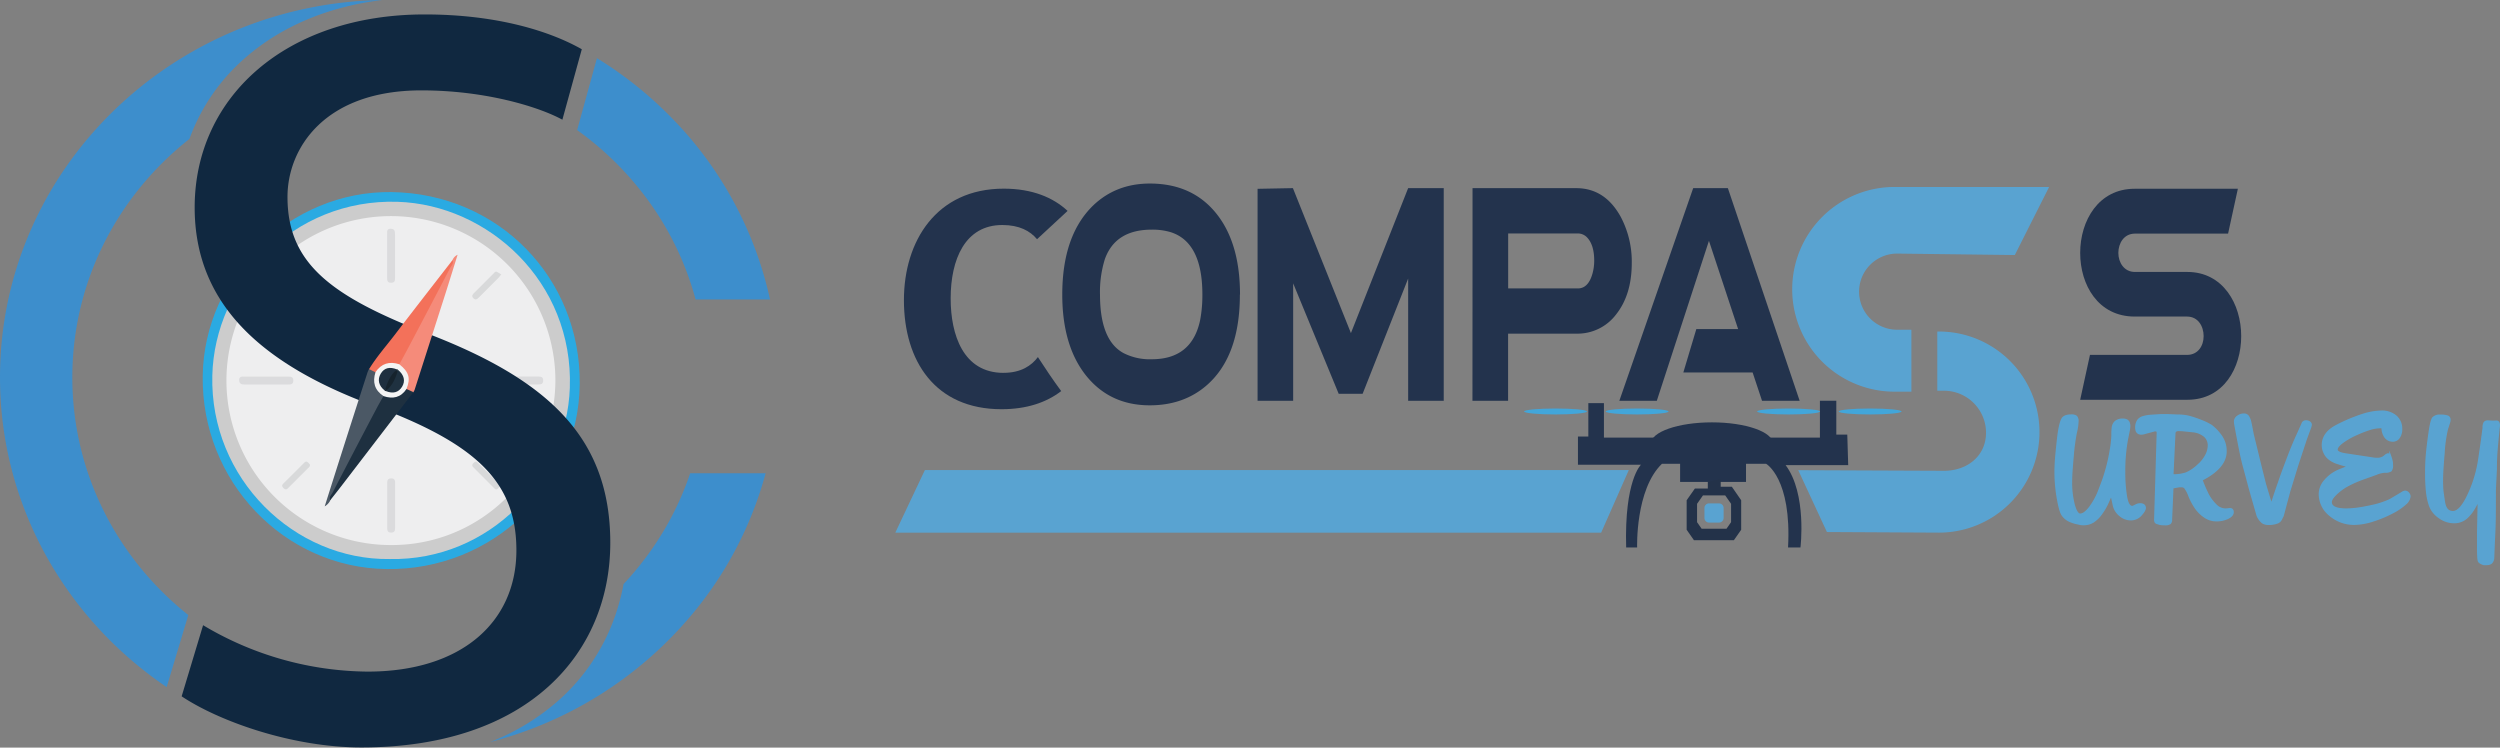 <svg id="Layer_1" data-name="Layer 1" xmlns="http://www.w3.org/2000/svg" viewBox="0 0 982.05 293.66"><rect x="0" y="0" width="982.05" height="293.66" fill="#808080" stroke="none"/><defs><style>.cls-1{fill:#2aaae2;}.cls-2{fill:#ccc;}.cls-3{fill:#eeeeef;}.cls-4{fill:#dbdbdd;}.cls-5{fill:#3d8ecc;}.cls-6{fill:#d8d9da;}.cls-7{fill:#102840;}.cls-8{fill:#f58b7a;}.cls-9{fill:#4b5865;}.cls-10{fill:#1e3040;}.cls-11{fill:#f3715a;}.cls-12{fill:#f4f4f4;}.cls-13{fill:#1f2f3f;}.cls-14{fill:#1f3140;}.cls-15{fill:#16232d;}.cls-16,.cls-18{fill:#59a3d1;}.cls-17{fill:none;stroke-width:1.41px;}.cls-17,.cls-18{stroke:#59a3d1;stroke-miterlimit:10;}.cls-19{fill:#23334d;}.cls-20{fill:#233249;}.cls-21{fill:#42a6da;}</style></defs><title>compass final logo</title><path class="cls-1" d="M229.18,574.54c42,.55,74.44,33.68,74,75.5-.47,40.66-34.38,73.12-75.84,72.59-40.42-.52-72.85-34.58-72.26-75.89.56-39.7,34.47-72.72,74.14-72.2" transform="translate(-75.45 -499.09)"/><path class="cls-2" d="M228.51,718.69c-37.41.5-70.62-31.53-69.66-72.06.86-36.26,31.68-69.57,72.79-68.27,35.43,1.13,69.12,31.27,67.65,73.1-1.25,35.65-31.38,68-70.78,67.23" transform="translate(-75.45 -499.09)"/><path class="cls-3" d="M229,713.2a64.61,64.61,0,1,1,64.62-64.43c-.31,36-29.16,64.6-64.62,64.43" transform="translate(-75.45 -499.09)"/><path class="cls-4" d="M227.55,697.4c0-2.85,0-5.7,0-8.56,0-1.1.23-1.83,1.56-1.83s1.56.74,1.55,1.83q0,8.81,0,17.63c0,1.1-.23,1.83-1.56,1.83s-1.56-.74-1.55-1.83c0-3,0-6.05,0-9.07" transform="translate(-75.45 -499.09)"/><path class="cls-4" d="M278.17,647c2.94,0,5.88,0,8.82,0,1.1,0,1.83.23,1.83,1.56s-.74,1.56-1.83,1.55q-8.81,0-17.63,0c-1.1,0-1.83-.23-1.83-1.56s.74-1.56,1.83-1.55c2.94,0,5.88,0,8.82,0" transform="translate(-75.45 -499.09)"/><path class="cls-4" d="M230.64,599.51q0,4.26,0,8.53c0,1.06.07,2.1-1.51,2.12s-1.6-.91-1.6-2c0-5.68,0-11.37,0-17.05,0-1-.24-2.21,1.41-2.17s1.69,1.15,1.68,2.34c0,2.76,0,5.51,0,8.27" transform="translate(-75.45 -499.09)"/><path class="cls-5" d="M225.54,499.09c-20.9,2.59-39.06,10.12-53.16,22.2a76.68,76.68,0,0,0-22.52,32.38c-28.05,22.1-46,55.85-46,93.66,0,37.62,17.74,71.22,45.56,93.36L140.92,769C101.34,742.2,75.45,697.7,75.45,647.32,75.45,566.33,142.39,500.51,225.54,499.09Z" transform="translate(-75.45 -499.09)"/><path class="cls-5" d="M346.57,685H376.2a145.87,145.87,0,0,1-29.44,56.07,153.29,153.29,0,0,1-78.89,49.54,89.85,89.85,0,0,0,27.6-16.92,79.24,79.24,0,0,0,23.34-38.29c.17-.53.3-1.07.43-1.6.24-.89.43-1.79.63-2.69s.36-1.71.52-2.57a123.52,123.52,0,0,0,8.82-10.56.36.36,0,0,0,.07-.08A118.29,118.29,0,0,0,346.57,685Z" transform="translate(-75.45 -499.09)"/><path class="cls-5" d="M377.93,616.72H348.69a118.32,118.32,0,0,0-24.19-45.94,1.69,1.69,0,0,0-.22-.27,122.88,122.88,0,0,0-22.12-20.32l.18-.65,7.6-27.6a152.83,152.83,0,0,1,29.89,24A146.62,146.62,0,0,1,377.93,616.72Z" transform="translate(-75.45 -499.09)"/><path class="cls-4" d="M180.06,650.13h-8.53c-1.14,0-2.08-.23-2.13-1.64-.07-1.63,1.1-1.46,2.13-1.46h17.06c1.09,0,2.08,0,2.08,1.55s-1,1.56-2.08,1.55c-2.84,0-5.68,0-8.53,0" transform="translate(-75.45 -499.09)"/><path class="cls-6" d="M197.24,615.28c0,.6-.41.92-.81,1.24a.94.94,0,0,1-1.37-.17L186.66,608c-.6-.6-.33-1.07.17-1.51s.84-1.06,1.49-.42c2.93,2.9,5.82,5.83,8.72,8.77a1.37,1.37,0,0,1,.19.47" transform="translate(-75.45 -499.09)"/><path class="cls-6" d="M272.36,606.88c-.65.8-.89,1.14-1.19,1.44-2.54,2.56-5.11,5.1-7.65,7.66-.68.68-1.3,1.12-2.15.22s-.19-1.53.42-2.14c2.49-2.49,5-5,7.48-7.47.39-.38.71-1.08,1.48-.66.53.29,1,.61,1.6.94" transform="translate(-75.45 -499.09)"/><path class="cls-6" d="M272,689.93c-.29.35-.6.74-.94,1.1s-.88.41-1.32,0l-8.37-8.39a1,1,0,0,1,0-1.58c.44-.44,1-.94,1.54-.38,3,2.88,5.86,5.8,8.77,8.72a2.78,2.78,0,0,1,.31.56" transform="translate(-75.45 -499.09)"/><path class="cls-6" d="M197.24,681.58c0,.86-.54,1.21-1,1.62-2.42,2.44-4.86,4.86-7.29,7.3-.61.61-1.11,1.31-2.09.35s-.54-1.4.17-2.09c2.57-2.53,5.11-5.1,7.67-7.64.42-.42.87-1,1.54-.53a5.67,5.67,0,0,1,.95,1" transform="translate(-75.45 -499.09)"/><path class="cls-7" d="M155.23,744.68a127.75,127.75,0,0,0,64.64,18.23c36.88,0,58.43-19.47,58.43-47.65,0-26.11-14.92-41-52.62-55.53-45.58-16.16-73.76-39.78-73.76-79.14,0-43.51,36-75.83,90.33-75.83,28.59,0,49.31,6.63,61.74,13.67l-7.63,27.68c-9.12-5-30.08-11.52-55.36-11.52-38.12,0-52.62,22.79-52.62,41.85,0,26.11,17,39,55.53,53.87,47.24,18.23,71.27,41,71.27,82,0,43.1-31.91,80.39-97.79,80.39-26.93,0-55.67-10.14-70.59-20.08Z" transform="translate(-75.45 -499.09)"/><path class="cls-8" d="M253.2,601.25a3.85,3.85,0,0,1,2-2.08c-1.69,5.42-3.27,10.54-4.9,15.65q-6,18.73-12,37.45a5.31,5.31,0,0,1-.49.91,3.34,3.34,0,0,1-3.1-1.11,1.92,1.92,0,0,1,0-1.26c1.35-3.56-.78-6-2.71-8.52a4.1,4.1,0,0,1,.73-2.7q8.87-16.54,17.44-33.24c.9-1.75,2.38-3.16,3-5.1" transform="translate(-75.45 -499.09)"/><path class="cls-9" d="M205.19,695.66A5.46,5.46,0,0,1,203,698c2.45-7.74,4.75-15,7.08-22.3q4.83-15.13,9.71-30.24c.16-.48.4-.94.6-1.41,1.27-.44,2.1.2,2.79,1.16a2,2,0,0,1,.15,1.25c-.89,3.37,1.12,5.68,2.93,8.07a3.22,3.22,0,0,1-.56,2.2c-5.64,11-11.61,21.81-17.08,32.88-1,2.08-2.75,3.75-3.47,6" transform="translate(-75.45 -499.09)"/><path class="cls-10" d="M205.19,695.66c-.65-1.38.54-2.24,1-3.22q8.6-16.65,17.35-33.22c.8-1.52,1.68-3,2.52-4.51a1.49,1.49,0,0,1,1.42-.42,7.24,7.24,0,0,0,6.43-2,1.52,1.52,0,0,1,1.19-.42l2.73,1.26-28.51,37.18c-1.37,1.78-2.77,3.53-4.15,5.29" transform="translate(-75.45 -499.09)"/><path class="cls-11" d="M222.92,645.31l-2.49-1.22c3-4.91,6.86-9.24,10.34-13.81,7.42-9.72,14.94-19.36,22.42-29,.65,1.38-.53,2.25-1,3.22-5.31,10.24-10.69,20.45-16.07,30.66-1.24,2.36-2.53,4.7-3.8,7.05a1.24,1.24,0,0,1-1.16.41,7.55,7.55,0,0,0-7,2.28,1.55,1.55,0,0,1-1.18.44" transform="translate(-75.45 -499.09)"/><path class="cls-12" d="M222.92,645.31c2.33-3.43,5.49-4.4,9.38-3.13,3.81,3,4.53,5.5,2.82,9.73-2.25,3.38-5.38,4-9,2.79-3.51-2.3-4.42-5.49-3.17-9.4" transform="translate(-75.45 -499.09)"/><path class="cls-13" d="M226.61,652.53c-2.39-1.86-3-4.32-1.6-6.66s3.56-2.8,6.44-1.65c-1.73,2.7-2.79,5.8-4.83,8.32" transform="translate(-75.45 -499.09)"/><path class="cls-14" d="M231.79,644.37c2.42,2,3,4.38,1.59,6.66s-3.59,2.82-6.43,1.66c1.72-2.71,2.94-5.71,4.83-8.32" transform="translate(-75.45 -499.09)"/><path class="cls-15" d="M231.79,644.37c-.86,3.21-2.13,6.18-4.83,8.32a.29.29,0,0,1-.35-.16c1-3.12,2.07-6.21,4.83-8.32a.29.29,0,0,1,.35.16" transform="translate(-75.45 -499.09)"/><polygon class="cls-16" points="363.32 184.64 351.69 209.24 628.96 209.24 639.83 184.64 363.32 184.64"/><path class="cls-16" d="M781.84,683.79l57.25.24c9.12,0,16.51-5.82,16.51-14.94a16.51,16.51,0,0,0-16.51-16.51h-2.63V629.32h.64a39.5,39.5,0,1,1,0,79l-44-.24Z" transform="translate(-75.45 -499.09)"/><path class="cls-16" d="M866.48,598.56l12.76-25.32H819.67a39.49,39.49,0,1,0,0,79h5.91V629.32h-5A15.66,15.66,0,1,1,820.8,598Z" transform="translate(-75.45 -499.09)"/><path class="cls-17" d="M866.48,598.56l12.76-25.32H819.67a39.49,39.49,0,1,0,0,79h5.91V629.32h-5A15.66,15.66,0,1,1,820.8,598Z" transform="translate(-75.45 -499.09)"/><path class="cls-18" d="M900.86,700.72a12,12,0,0,1-3.25,3.22,7,7,0,0,1-3.73,1,5.86,5.86,0,0,1-1.89-.27,14.18,14.18,0,0,1-3.76-1.18,6.63,6.63,0,0,1-2.45-2.11q-1-1.36-1.89-6.49a59.66,59.66,0,0,1-.92-10.57q0-1.71.15-4.11t.8-8.36q.65-6,1.72-8.09.78-1.39,3.39-1.39a3,3,0,0,1,1.94.45,2.56,2.56,0,0,1,.49,1.84,19.92,19.92,0,0,1-.63,4.25,81.22,81.22,0,0,0-1.26,9.48q-.63,6.78-.63,9.83a34.93,34.93,0,0,0,1.07,9.24q1.07,3.85,2.57,3.85,1.79,0,4-2.94a27.07,27.07,0,0,0,3.44-6.25q1.28-3.31,1.82-4.86t1.33-4.35a64.15,64.15,0,0,0,1.48-6.86,40.52,40.52,0,0,0,.68-6,19.46,19.46,0,0,1,.19-3.42,3.6,3.6,0,0,1,1-1.76,4.22,4.22,0,0,1,3-.86q2.28,0,2.28,2.46a9.81,9.81,0,0,1-.24,1.87l-.68,3.37a69.49,69.49,0,0,0-1.07,12.61,59.48,59.48,0,0,0,.7,9.78q.7,4.17,2.45,4.17h.39l1.55-.77a3.07,3.07,0,0,1,.63-.18,3.63,3.63,0,0,1,.63-.06q1.74,0,1.75,1.4,0,.86-1.55,2.61a5.13,5.13,0,0,1-4,1.75,6.3,6.3,0,0,1-4.07-1.61,6.79,6.79,0,0,1-2.42-3.86l-.87-4-.24-.48q-1.21,3-2,4.55A25.2,25.2,0,0,1,900.86,700.72Z" transform="translate(-75.45 -499.09)"/><path class="cls-18" d="M928.21,703.23a1.79,1.79,0,0,1-.41,1.32,3.22,3.22,0,0,1-2,.4,10.56,10.56,0,0,1-1.55-.08,6.92,6.92,0,0,1-1.21-.35,1.14,1.14,0,0,1-.73-.37,1.85,1.85,0,0,1-.19-1l1-33.65v-.53q0-.91-1-.91h-.29l-4.58,1.23-.63.05q-1.93,0-1.93-2.22a4.69,4.69,0,0,1,.65-2.68,3.45,3.45,0,0,1,1.72-1.33,14.19,14.19,0,0,1,3.05-.6l4.32-.27H927l3.73.16a18.78,18.78,0,0,1,4.39.45,38.81,38.81,0,0,1,4.68,1.55,23.69,23.69,0,0,1,4.19,2,17.35,17.35,0,0,1,3.52,3.6,10,10,0,0,1,2.13,6.43q0,6.29-9.5,11.09a53.58,53.58,0,0,0,2.62,6.08,17.38,17.38,0,0,0,2.89,3.84,5.54,5.54,0,0,0,4,1.87l.78-.05,1-.11q1,0,1,1.12,0,1.28-1.92,2.21a10.12,10.12,0,0,1-4.49.93,7.8,7.8,0,0,1-4.46-1.41,13.21,13.21,0,0,1-3.49-3.44,24.65,24.65,0,0,1-2.5-4.67,13.06,13.06,0,0,0-1.67-3.25,1.87,1.87,0,0,0-1.41-.61h-1.12l-2.62.48Zm10.59-21.11a14.06,14.06,0,0,0,3.22-3.89,8.61,8.61,0,0,0,1.17-4.16,4.86,4.86,0,0,0-1.67-3.79,8.48,8.48,0,0,0-4.73-1.87l-4.12-.43-1.36-.05q-1.79,0-1.79,1.55l-.78,16.38a16,16,0,0,0,5.57-.75A16.64,16.64,0,0,0,938.8,682.12Z" transform="translate(-75.45 -499.09)"/><path class="cls-18" d="M970.69,688.89q.68-2,1.36-3.89t1.92-5.15q1.24-3.28,2.11-5.39t1.6-3.71l2.28-5.07a1.28,1.28,0,0,1,1.36-1,2.16,2.16,0,0,1,1.26.37,1.08,1.08,0,0,1,.53.9l-.17.74-1.85,5.07-3.25,9.87L974.65,692l-2.57,9.61-.87,1.71a2.68,2.68,0,0,1-1.58,1.07,9,9,0,0,1-2.93.43,4.13,4.13,0,0,1-2.45-.61,7.56,7.56,0,0,1-1.87-2.53l-2.91-10.13-2.37-8.85q-.87-3.09-1.82-7.95t-1.72-9.12l-.1-.91a2.35,2.35,0,0,1,1.07-1.92A4,4,0,0,1,957,662a1.69,1.69,0,0,1,1.5.83,6.23,6.23,0,0,1,.8,1.95q.27,1.12.95,4.8l2.86,11.73,2,8,2.57,8.53Q969.77,691.4,970.69,688.89Z" transform="translate(-75.45 -499.09)"/><path class="cls-18" d="M1009.92,666.86a13.31,13.31,0,0,0-3.52.65,43.55,43.55,0,0,0-5.43,2.1,28.79,28.79,0,0,0-5.48,3.15q-2.25,1.7-2.25,2.94,0,1.4,3.54,1.94l10.67,1.61a9.86,9.86,0,0,0,1.7.15,4.34,4.34,0,0,0,3.2-1.07,2.49,2.49,0,0,1,1.16-.69q.53,0,1,1.31a8.16,8.16,0,0,1,.48,2.85,3.07,3.07,0,0,1-.46,2.05,3.7,3.7,0,0,1-2.3.45,11.23,11.23,0,0,0-3.54.91l-4.46,1.6a45.27,45.27,0,0,0-7,3.07,21.11,21.11,0,0,0-4.41,3.33q-1.87,1.87-1.87,3.09,0,3,6.21,3a35.47,35.47,0,0,0,3.93-.27q2.33-.27,6.23-1.12a33.81,33.81,0,0,0,7.1-2.35l4.75-2.83a2.07,2.07,0,0,1,1.12-.43,1.49,1.49,0,0,1,1.07.59,1.82,1.82,0,0,1,.53,1.23,4.37,4.37,0,0,1-1.62,2.77,22.64,22.64,0,0,1-5.14,3.47,44.73,44.73,0,0,1-7.59,3.15,24.25,24.25,0,0,1-7.13,1.28,14.36,14.36,0,0,1-9.63-3.45,10.46,10.46,0,0,1-4-8.21,8,8,0,0,1,2.13-5.24,14.52,14.52,0,0,1,5.58-4l4-1.6h.15a54.76,54.76,0,0,1-5.43-1.55,10.29,10.29,0,0,1-2.72-1.49,6.34,6.34,0,0,1-1.84-2.35,6.8,6.8,0,0,1-.68-2.93q0-4.8,5.6-7.63a65.93,65.93,0,0,1,9.89-4.16,25.55,25.55,0,0,1,7.39-1.33,8.29,8.29,0,0,1,5.65,1.84,6.28,6.28,0,0,1,2.11,5,5.32,5.32,0,0,1-.9,3.17,2.72,2.72,0,0,1-2.3,1.25,3.47,3.47,0,0,1-2.88-1.41,6.28,6.28,0,0,1-1.09-3.92Z" transform="translate(-75.45 -499.09)"/><path class="cls-18" d="M1044.61,702.07a7,7,0,0,1-5,2.08,9.78,9.78,0,0,1-6-2,9.52,9.52,0,0,1-3.57-4.56,26,26,0,0,1-1.16-5.55,71.51,71.51,0,0,1-.31-7.28q0-3.89.29-7.12t1-8.32q.7-5.09,1.48-6a3.41,3.41,0,0,1,2.67-.88,8.4,8.4,0,0,1,2.79.32,1.17,1.17,0,0,1,.8,1.17,3.49,3.49,0,0,1-.17,1.07l-.85,2.64a55.33,55.33,0,0,0-1.31,9.5q-.63,7.39-.63,10.43,0,2.24.1,3.6t.71,5.25q.61,3.89,3.57,3.89t6.08-6.59a50.54,50.54,0,0,0,4.43-15l.73-5,.88-6.56a3.88,3.88,0,0,1,.34-1.92,1.42,1.42,0,0,1,1.3-.53l2,.11,1.4-.05q.82,0,.82,1.49l-.19,1.76q-.58,5.86-.8,8.85t-.22,6.61l-.39,7.94q0,9.27-.08,12.71T1055,712q-.19,4.45-.25,6.32a2.93,2.93,0,0,1-.5,1.46q-.5.83-2.21.83h-.85q-1.61-.48-1.92-1.18t-.31-5.77v-5.45l.24-11.28v-2.08a38.73,38.73,0,0,1-2.41,4.56A14.51,14.51,0,0,1,1044.61,702.07Z" transform="translate(-75.45 -499.09)"/><path class="cls-19" d="M718.55,714.15s-.75-22.75,9.75-32.88h7.13v7.13h25.89v-7.13h7.88s10.13,5.68,8.63,32.88h4.88s2.61-21.09-5.83-32.35h24.58l-.36-12h-4.31V656.51h-6.44V671H705.51V657.44l-6.13,0v13.13l-4.08,0v11.07h24.76s-6.57,6.06-5.82,32.51Z" transform="translate(-75.45 -499.09)"/><path class="cls-20" d="M755.76,690.3h-4.38v-3l-5.07.94V691h-5.08L738,695.6v11.59l2.87,4.11h15.68l2.87-4.11V695.6Zm-2.63,3.38,2.32,3.31v7.22l-1.79,2.57h-9.78l-1.79-2.57V697l2.32-3.31" transform="translate(-75.45 -499.09)"/><path class="cls-21" d="M698.82,660.73c0,.65-5.52,1.17-12.33,1.17s-12.33-.52-12.33-1.17,5.52-1.17,12.33-1.17,12.33.52,12.33,1.17" transform="translate(-75.45 -499.09)"/><path class="cls-21" d="M730.87,660.73c0,.65-5.52,1.17-12.33,1.17s-12.33-.52-12.33-1.17,5.52-1.17,12.33-1.17,12.33.52,12.33,1.17" transform="translate(-75.45 -499.09)"/><path class="cls-21" d="M790.36,660.73c0,.65-5.52,1.17-12.33,1.17s-12.33-.52-12.33-1.17,5.52-1.17,12.33-1.17,12.33.52,12.33,1.17" transform="translate(-75.45 -499.09)"/><path class="cls-21" d="M822.4,660.73c0,.65-5.52,1.17-12.33,1.17s-12.33-.52-12.33-1.17,5.52-1.17,12.33-1.17,12.33.52,12.33,1.17" transform="translate(-75.45 -499.09)"/><path class="cls-16" d="M752.52,698.65v3.9a1.82,1.82,0,0,1-1.82,1.82h-3.89a1.82,1.82,0,0,1-1.82-1.82v-3.9a1.82,1.82,0,0,1,1.82-1.82h3.89a1.82,1.82,0,0,1,1.82,1.82" transform="translate(-75.45 -499.09)"/><path class="cls-19" d="M771.93,673.4c0,4.64-10.75,8.4-24,8.4s-24-3.76-24-8.4,10.75-8.4,24-8.4,24,3.76,24,8.4" transform="translate(-75.45 -499.09)"/><path class="cls-19" d="M562.5,614.81q0,24.59-13.38,35.93-8.95,7.56-22,7.57-16,0-25.44-12.19-8.95-11.66-8.95-31.31,0-23.22,12.13-35,9-8.61,22.26-8.62,17.45,0,27,12.92,8.43,11.45,8.43,30.68m-55,0q0,18,9.24,23a22.7,22.7,0,0,0,11.09,2.42q15.75,0,19-15.34a52.51,52.51,0,0,0,.89-10.09q0-20.49-12.42-24.48a24.79,24.79,0,0,0-7.47-1q-14.27,0-18.41,11.56a43.33,43.33,0,0,0-1.92,14" transform="translate(-75.45 -499.09)"/><polygon class="cls-19" points="553.15 73.9 567.13 73.9 567.13 157.43 553.15 157.43 553.15 109.42 535.26 154.7 525.87 154.7 507.98 111.31 507.98 157.43 494 157.43 494 74.17 507.88 73.9 530.67 130.85 553.15 73.9"/><path class="cls-19" d="M653.89,590.75h14v21.64h27.36q4.14,0,5.77-5.88a18.87,18.87,0,0,0,.67-5q0-6.41-3-9.35a5.05,5.05,0,0,0-3.4-1.37H653.89V573h40.74q11.31,0,17.52,11.35a37.59,37.59,0,0,1,4.29,18.07q0,12.4-6.14,20.17a19,19,0,0,1-15.67,7.56H667.86v26.37h-14Z" transform="translate(-75.45 -499.09)"/><polygon class="cls-19" points="661.25 146.3 666.35 129.27 682.77 129.27 671.31 94.6 650.83 157.43 636.11 157.43 665.12 73.9 678.74 73.9 706.94 157.43 692.16 157.43 688.46 146.3 661.25 146.3"/><path class="cls-19" d="M469.66,645.56c-15.87,0-20.77-15-20.77-29.24,0-15.33,5.65-28.84,20.29-28.84,6.68,0,10.93,2.32,13.64,5.58l12-11.12c-5.64-5.27-13.88-8.74-25.09-8.74-26.5,0-39.2,20.69-39.2,43.78,0,24,12.31,42.86,38.34,42.86,9.86,0,17.64-2.64,23.44-7.12-3.2-4.34-6.22-8.83-9.15-13.36-2.5,3.34-6.59,6.19-13.52,6.19" transform="translate(-75.45 -499.09)"/><path class="cls-19" d="M892.59,598.45c0-12.71,7.22-25.21,21.36-25.21h40.58l-3.84,17.62H914.11c-4.38,0-6.53,3.85-6.53,7.58s2.23,7.48,6.53,7.48h20.6c13.91,0,21.13,12.5,21.13,25.21,0,12.39-6.84,25-21.13,25H892.59l3.84-17.63h38.12c4.3,0,6.53-3.53,6.53-7.37s-2.15-7.69-6.53-7.69H914C899.59,623.44,892.59,610.94,892.59,598.45Z" transform="translate(-75.45 -499.09)"/></svg>